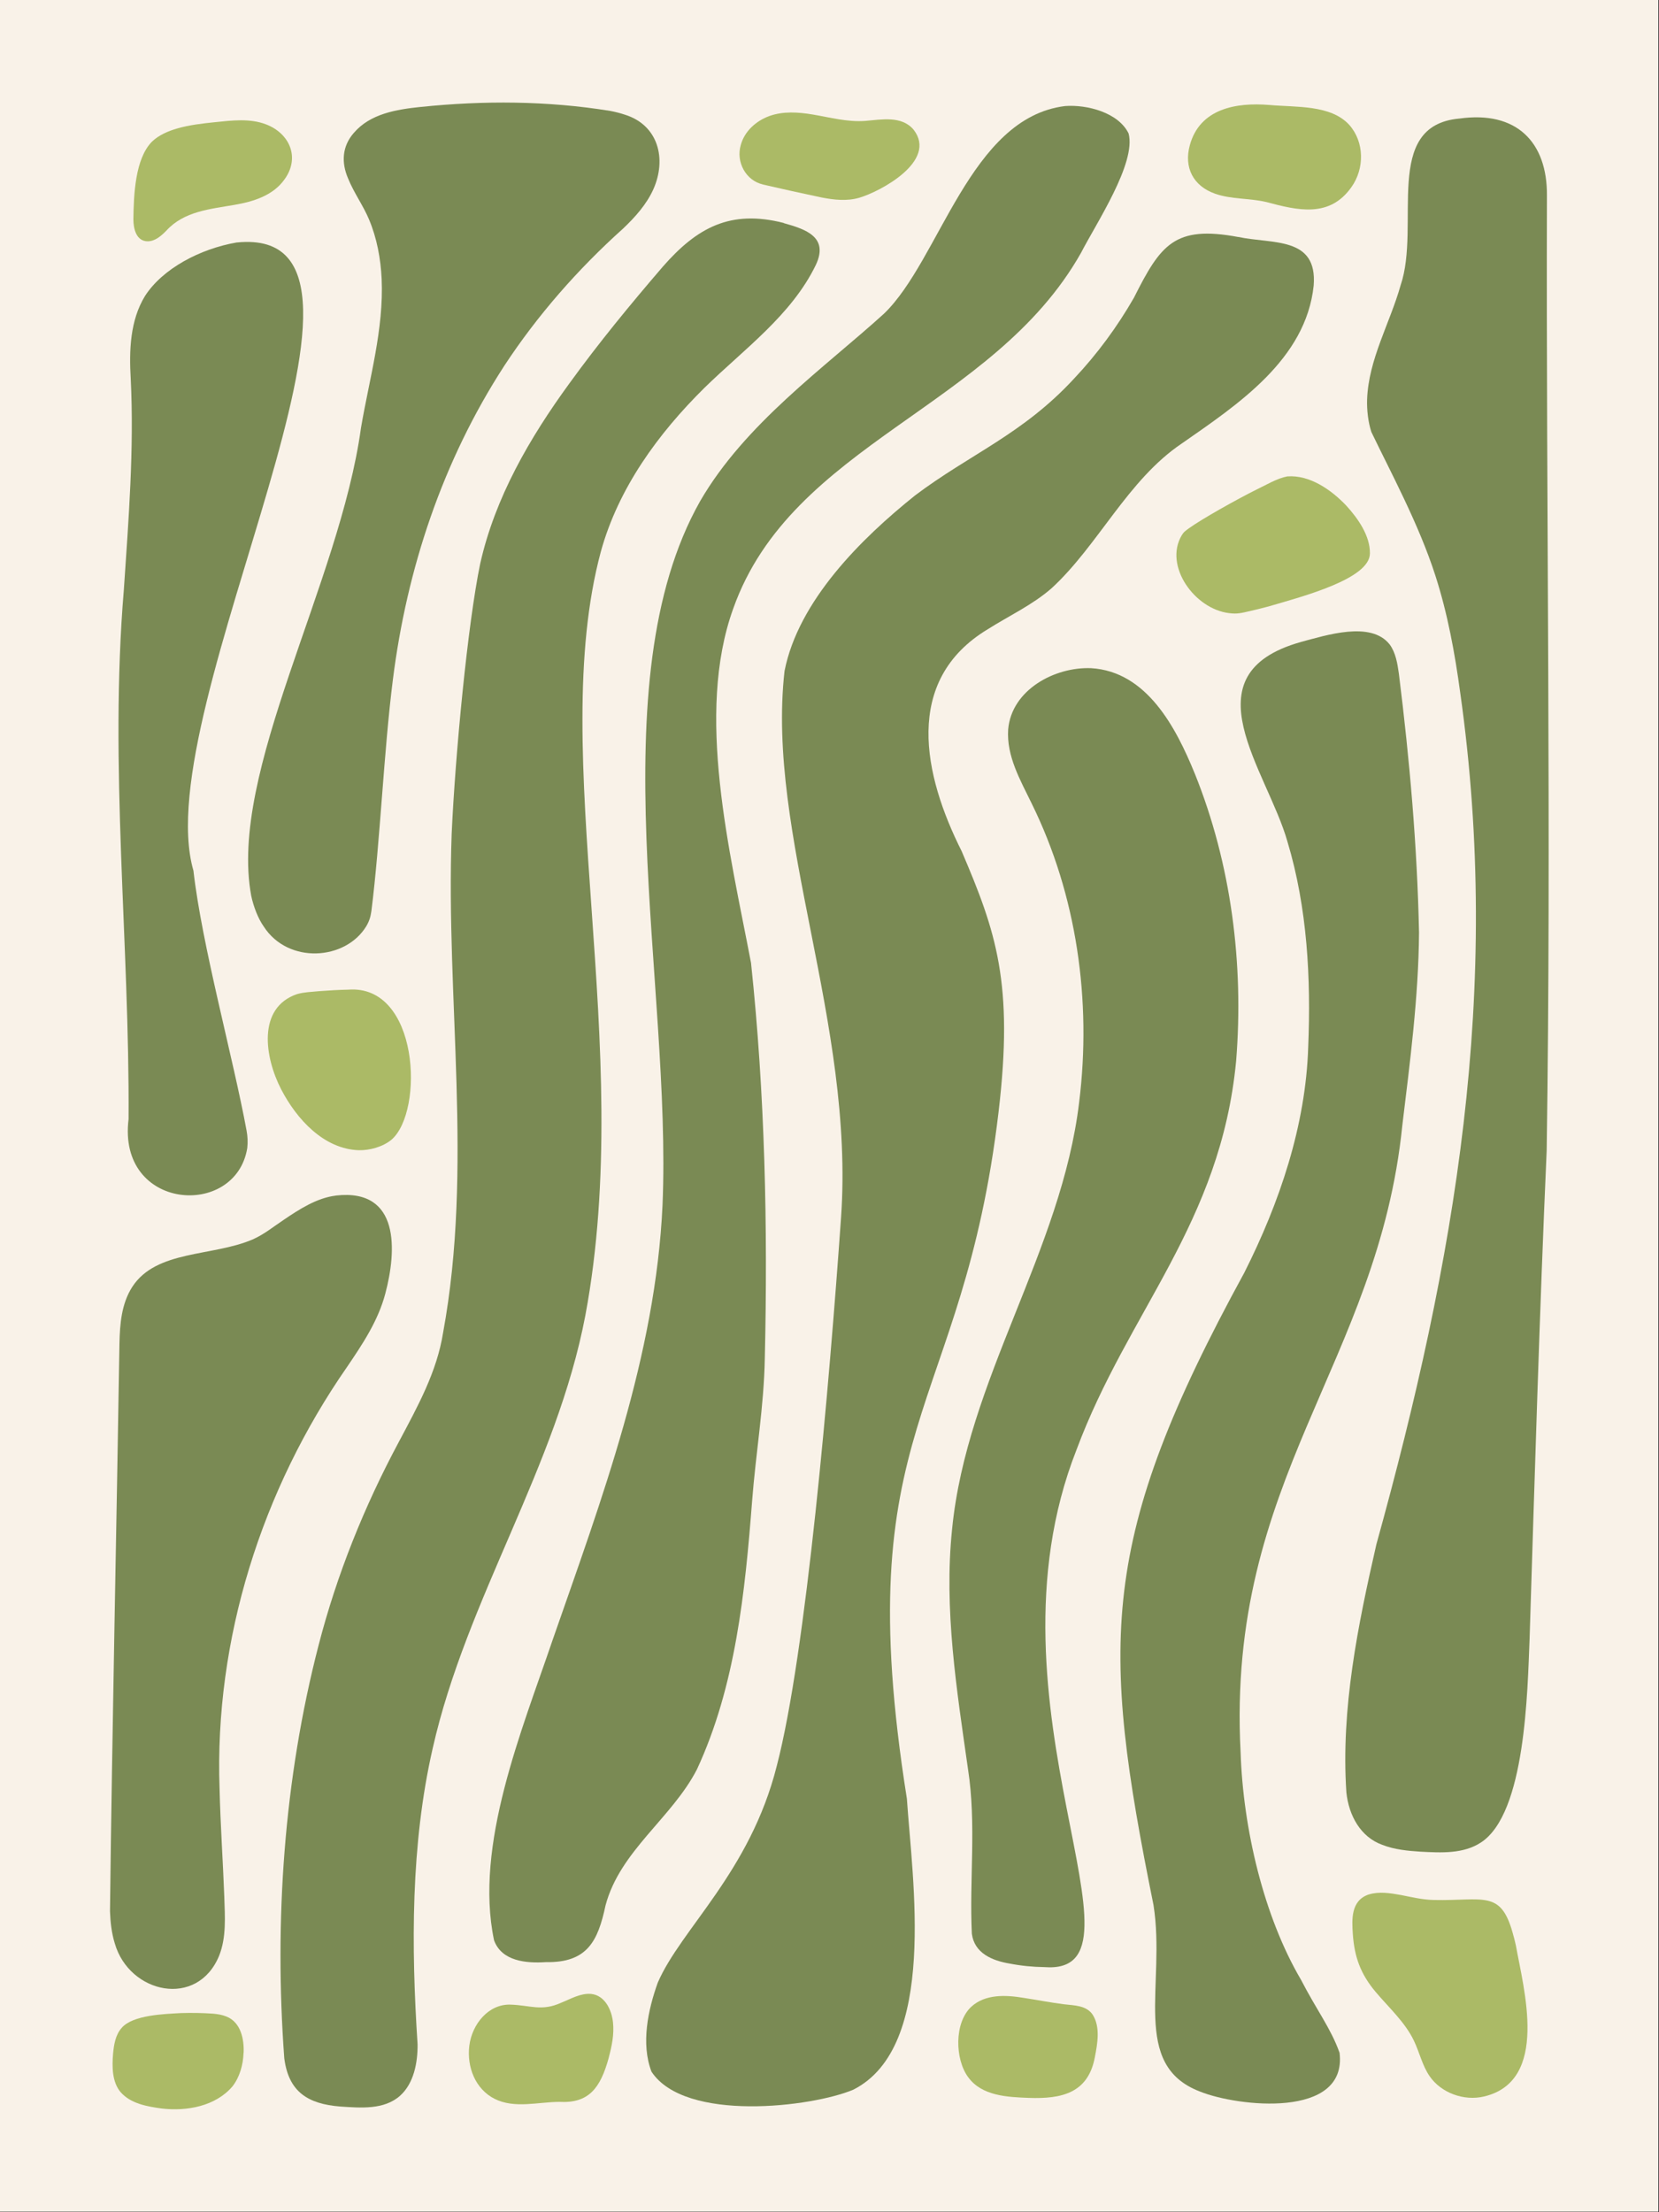 <?xml version="1.0" encoding="UTF-8"?>
<svg xmlns="http://www.w3.org/2000/svg" version="1.1" viewBox="0 0 2000 2666"><rect x="0" y="0" width="2000" height="2666" fill="#333333" stroke="none"/>
  <defs>
    <style>
      .cls-1 {
        fill: #f9f2e8;
      }

      .cls-2 {
        fill: #abba66;
      }

      .cls-3 {
        fill: #7a8a54;
      }
    </style>
  </defs>
  <!-- Generator: Adobe Illustrator 28.7.1, SVG Export Plug-In . SVG Version: 1.2.0 Build 142)  -->
  <g>
    <g id="Layer_1">
      <rect id="Background" class="cls-1" x="-.8" y="-.8" width="2000" height="2666"/>
      <g id="Shapes">
        <g>
          <path class="cls-3" d="M1492.6,285.5c41,8.9,95.9-1.1,91.1,58.7-9.4,89-91.5,143.2-158.8,190.1-65.5,44-100.7,122.7-157.3,174.7-23.1,20.1-51.1,33-76.7,49.2-103,62-77.3,176.6-31.6,267.5,41.6,97.3,62.9,159.1,44.5,314.4-43.5,367.2-182.6,374.3-110.5,827.5,6.4,97.1,37.6,298.9-64.6,350.6-49.6,21-202.9,39.6-243.3-21.7-12.9-33.7-4.2-74.4,7.5-107.1,27.9-64.9,111.2-133.2,143.5-261.2,35.4-135.6,63.2-458.2,77.5-660.6,16.6-235.1-90.4-462.7-68.1-659,16.7-84.7,92.5-159.7,157.4-211.6,65.9-49.7,129.6-73.6,191.5-140.6,28-29.7,52-62.3,72.3-97.6,32.1-63.8,48.8-87.6,125.7-73.2h.1Z"/>
          <path class="cls-3" d="M944.9,268.9c26.7,7.4,54.3,16.8,38.7,50.2-29.3,60.7-87.1,102-134.4,148.3-55.9,55.2-103.8,120.9-124.9,197.5-65.9,245.5,42.3,594.5-18.6,920.1-34.7,182.8-143.3,341-184.1,522-26.5,115.8-25.9,238.9-18.2,356.5.2,22-4.4,47-21.1,62-19.3,17.2-47.8,14.6-72.1,13-39.1-3.1-62.3-17.7-67.5-58.2-12.2-165.9-.4-336.6,41.4-497.8,22-85.2,55.1-167.3,96.6-244.7,23-43.3,46-84.6,53.5-132,36.5-198.4,3.1-400.9,10.3-600.9,4.3-95.7,19.4-253.5,34.4-325.6,17.8-79.6,59.7-151.7,107.4-217.1,35.4-48.9,73.4-95.1,112.8-140.9,41.3-47.2,81.5-69,145.8-52.6h.1Z"/>
          <path class="cls-3" d="M1284,127.8c26.7-2,64.4,7.9,76.6,33.1,9.3,35.7-38.9,107.9-57.5,144-105.9,187.3-348.4,228.9-419.2,428.6-45.7,126.7-4.3,291.5,21.5,426.9,16.8,158,20.3,317.6,16.6,476.5-1,57.8-10.9,114.4-15.3,172-8.5,109.4-19.8,222.7-66.5,323.3-30.3,58.8-92.7,98.1-110.2,163.9-9.2,43.4-22.2,69.3-72.1,68.4-23.3,1.5-53-.9-62.3-26.3-24.1-114.8,33.7-253.2,70.6-361.9,59.2-169.9,124.2-342.6,132.5-524.1,11.3-266.3-78.1-629.9,45.3-848.2,54.1-93.5,150.1-161,221.8-226.1,67.5-65.1,103.3-236,218.2-250.1h.1Z"/>
          <path class="cls-3" d="M1568.3,773.6c30.3-8,84.3-25.8,107,3,7.3,9.9,9.4,23.1,11.1,35.2,13,103.9,22.1,207.6,24.3,312.1-.6,77.6-10.8,155.2-20.1,231.9-29.1,288-212.3,426-195,755.9,3,92,27.9,197.8,72.9,274.2,19.1,37,35.8,58.2,46.4,87.8,9.7,79.9-123,65.1-168.4,46.7-83.9-32.1-40.8-129-55.9-224.7-63.8-315.7-66.8-439.7,109.4-761.9,42.6-84.5,74.1-177.4,77.1-271.9,3.4-82.8-1-167.8-25-247.6-24.3-85.9-122.3-201.7,16-240.6h.1Z"/>
          <path class="cls-3" d="M1440.4,932.3c44,109.3,59.2,229.4,49.8,346.4-18.8,196-130.2,301.3-192.5,468.6-120.9,307.3,101.8,633.8-38.6,623.2-14.1-.2-28.2-1.6-42.1-4.3-20.8-3.5-42.3-12.4-45.4-35.9-3.1-65.8,5.6-132.5-4.6-198.2-13.6-95.7-29.3-192.7-19.2-289.5,17.7-180.1,131.9-335.3,153.2-514.6,15.1-122-2.8-249.3-57.3-359.8-13.6-28.1-30.5-56.9-28.3-89.3,4.2-47.7,56.2-75.5,100.1-73.7,67.1,4.1,102.2,71.5,124.8,126.9h0Z"/>
          <g>
            <path class="cls-3" d="M1759.2,142.9c68.9-9.8,106.3,28.2,105.7,93.1-1.1,383.5,5.4,767-.3,1150.3-8.7,196.1-14.4,392.2-20.6,588.4-2.6,63.6-4.8,210.3-58.5,245.5-21.2,14-48,12.5-72.8,11.2-15.6-1-31.7-2.5-46.4-8.3-25.9-9.3-40.3-35.1-43.2-63.3-6.7-100.9,13.9-201.3,36.2-298.8,95-342.6,151.6-668.1,101.1-1026-6.5-47.9-15.2-95.5-30-141.4-20-62.2-54-124.7-77.2-173.1-3.9-12.2-5.5-26.4-5.1-39.1,1.7-48.4,27.5-91.8,40.4-137.6,24.7-72.6-22.4-192.3,70.5-200.9h.2Z"/>
            <path class="cls-2" d="M1650,2283c12.5-3.9,26-1.7,38.8.6,13.9,2.7,26,5.7,39.8,6,59.6,1.3,80.4-12.5,94.9,39.3,1.5,5.2,2.9,10.5,4,15.7,9.2,51.8,40.7,163.1-38.4,181.8-24.4,5.8-51.8-4.4-65.6-24.4-8.9-12.9-12.2-28.7-19-42.9-10.8-22.4-30-39.6-46.1-58.7-18.2-21.6-25.6-42.2-27.5-69.6-1.2-17.8-2.5-40.4,19-47.8h0Z"/>
          </g>
          <path class="cls-2" d="M1552,574.1c26.8-2,52.8,16,71.1,35.3,14.2,15.6,28.6,36.3,28.4,57.3.2,30.9-80.9,52-122.2,64.1-8.6,2.3-16.4,4.2-22.5,5.6-10.6,2.4-15.1,3.7-24.8,2.5-42-4.9-79-57-57.5-93.6,1.3-2.2,2.2-3.4,3.9-4.9,10-8.7,46.8-29.9,77.6-46,21.5-10.6,33.6-18,45.9-20.3h0Z"/>
          <g>
            <path class="cls-3" d="M506.9,128.9c75.9-7.9,153-7.5,228.4,4.7,6,1.1,12,2.6,17.7,4.5,40.7,12.5,51,53.5,34.6,90.1-8.3,18.3-21.9,33.4-36.4,47.2-54.1,48.5-103.3,104.5-143.2,165.3-74.8,115.3-117.5,245.1-134.3,377.8-11.1,87.3-15.4,196-26,279.6-1,6.9-2.5,11.8-6.1,18-25.1,41.4-94.3,45.9-123.6.5-6.9-9.7-12.4-24.2-15.1-36.9-27.9-149.3,106.5-376,132.3-564.2,10.1-59.4,27.6-118.7,24.9-179.4-1.2-24.5-5.7-49-15.2-71.6-6.9-16.6-18.2-32-25.2-49.3-8.5-19.5-7.2-39.1,6.9-55.1,19.7-23.1,51.5-28.2,80.1-31.2h.1Z"/>
            <path class="cls-3" d="M285.6,292.2c227.6-22.9-109.5,560.5-52.4,757,10.1,89.7,48.1,226.3,64.1,313.5,1.2,6.7,1.6,13.4.8,20.7-13.8,85.5-156.9,75.7-143.1-34.8,1.3-212.6-23.5-425.6-5.7-637.9,5.7-84.6,12.5-169.4,8.3-254.3-2-33.7-.9-70.2,17.2-99.7,21.3-33.1,66.5-56.9,110.5-64.5h.1Z"/>
            <path class="cls-3" d="M405,1440.7c77.8-8.8,73.1,67.1,59.5,118.2-8.6,32.6-27.2,60.5-46,88.2-103.1,148.1-160.2,328.6-153.8,508.5,1,43.5,4.1,86.8,5.7,130.3.7,23.7,2.7,48.4-6.2,70.8-26.2,63.8-108.3,45.8-125.8-14.7-3.9-12.5-5.3-25.6-5.8-38.8,2.7-228.1,7.8-456.2,11.4-684.2.5-23.4,2.4-48,15.5-68.3,28.9-44.5,96.2-36.3,144.9-57,14.2-6.3,24.5-15,37.6-23.7,18.7-12.7,39.9-26.4,62.7-29.2h.1Z"/>
            <path class="cls-2" d="M358.4,1197.9c8.6-2.4,15.1-2.4,26.6-3.5,11.7-.9,23.8-1.6,34.7-1.8,85.5-6.7,91.9,146.3,52.3,180.8-10.6,8.7-26.2,12.9-39.3,12.7-42.3-1.4-75-37.3-93.7-73.3-20.1-38.8-29.1-98.6,19.3-114.9h0Z"/>
          </g>
        </g>
        <path class="cls-2" d="M160.8,264.3c0,11.2,3.4,26.3,17.1,26.5,9.1,0,16.5-6.6,22.6-12.8,21.2-23.4,52.7-26,82-31.1,22.8-3.9,46.8-11.2,60.6-30.9,18.7-25.9,6.4-55-22.3-66.1-19.8-7.6-41.7-4.7-62.2-2.6-14.8,1.5-30.4,3.3-44.9,7.5-11.1,3.2-22.1,7.9-30.4,15.8-20.5,20.6-22.1,64.3-22.5,93.6h0Z"/>
        <path class="cls-2" d="M293.7,2473.7c.7-16.6-3.5-36.6-20.4-43.5-5.2-2.2-10.8-3.1-16.4-3.6-12.9-.9-25.9-1.1-38.8-.7-19.8,1.1-57.9,2.2-71.3,17.7-7.6,8.4-9.5,20.4-10.5,31.4-1.4,15.8-1.1,34.4,9.3,46.4,12.3,13.8,32,17.1,49.5,19.5,30.2,3.5,64.6-2.7,85.1-26.6,8.8-11.2,12.9-26.2,13.4-40.4h0Z"/>
        <path class="cls-2" d="M919.5,222.3c23.6,5.5,47.3,10.7,71.1,15.7,14.8,2.9,30.7,4.6,45.3.3,25.2-7.4,94.8-44.2,65.5-82-14.5-17.2-38.7-12.2-58.4-10.6-21.3,1.6-42.3-4.2-63.2-7.7-17.4-2.9-35.7-4.2-52.5,1.9-15.8,5.8-29.8,18.2-34.3,35-5.9,20.2,6,42.5,26.4,47.3h.1Z"/>
        <path class="cls-2" d="M733.8,2479.8c3.8-14.2,6.7-28,5.2-42.6-1.6-15.4-9.9-32.7-26.4-34.4-12.6-1.1-24.3,5.9-35.8,10.5-24,11-37.8,3-61.6,2.4-26.2-.8-46.1,23.4-49.4,49.4-3.2,25.9,7.3,52.4,30.4,64.1,23.9,12.1,52.5,3.8,78,3.7,35.6,2,49.6-16.6,59.6-52.9h0Z"/>
        <path class="cls-2" d="M1526.4,243.4c38,10.2,76.4,19.5,102.8-17.9,15.9-22.3,15.8-54.4-2.7-75.1-22.3-24.3-63.7-21-96.3-23.9-39.9-3.3-83.7,4.3-95.8,48.4-7.4,26.9,4,49.3,30.6,58.6,19.5,6.8,41,5.2,61.3,9.9h.1Z"/>
        <path class="cls-2" d="M1167.3,2503.3c16.5,22.6,47.4,23.8,73,24.8,39.6,1.4,71.3-5.8,79.5-48.6,3.2-16.6,7-36.7-2.5-51.6-7.5-11.3-22.1-11.2-34.4-12.6-16.5-2.1-32.8-5.3-49.2-7.8-21.1-3.5-46-4.7-62.8,10.8-20.7,19.2-19.8,63.1-3.7,84.9h0Z"/>
      </g>
    </g>
  </g>
</svg>
